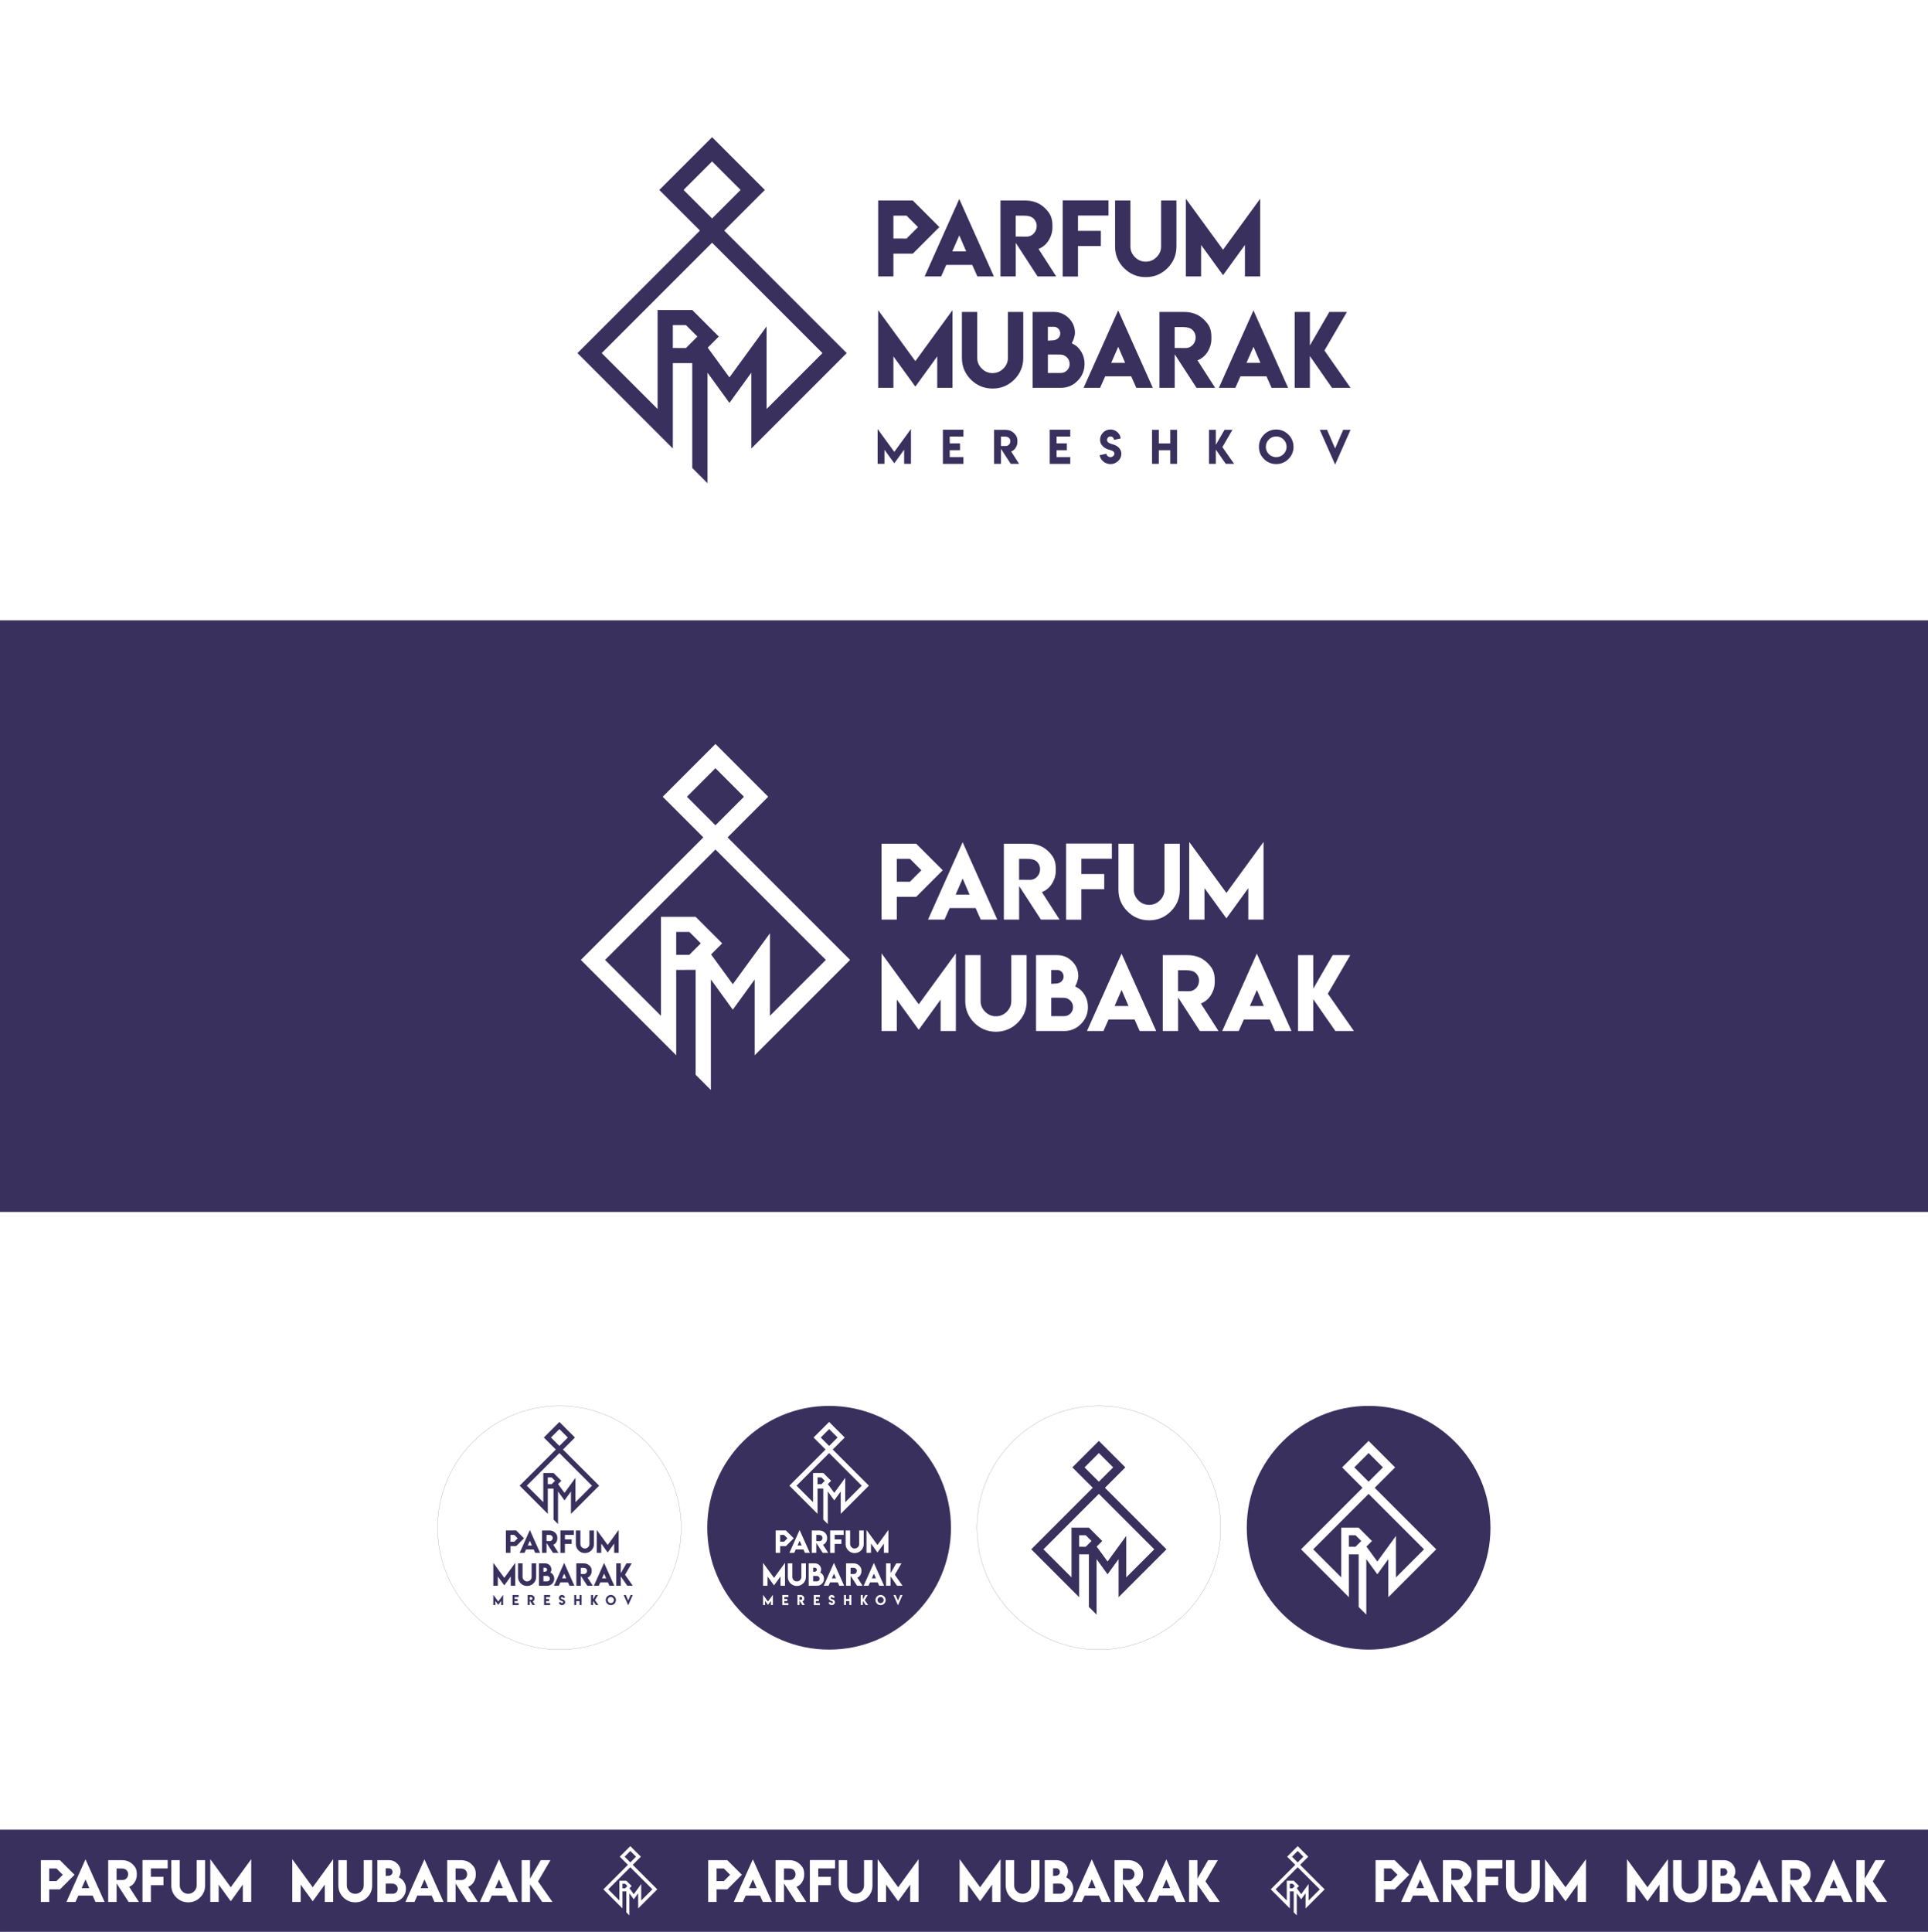 <?xml version="1.0" encoding="UTF-8"?> <!-- Creator: CorelDRAW --> <svg xmlns="http://www.w3.org/2000/svg" xmlns:xlink="http://www.w3.org/1999/xlink" xmlns:xodm="http://www.corel.com/coreldraw/odm/2003" xml:space="preserve" width="1124.49mm" height="1126.64mm" version="1.1" style="shape-rendering:geometricPrecision; text-rendering:geometricPrecision; image-rendering:optimizeQuality; fill-rule:evenodd; clip-rule:evenodd" viewBox="0 0 171866.76 172195.9"> <defs> <style type="text/css"> <![CDATA[ .str0 {stroke:#39305E;stroke-width:11.65;stroke-miterlimit:22.926} .fil2 {fill:#39305E} .fil1 {fill:white} .fil0 {fill:white} .fil4 {fill:#39305E;fill-rule:nonzero} .fil3 {fill:white;fill-rule:nonzero} ]]> </style> </defs> <g id="Слой_x0020_1">  <polygon class="fil0" points="-0,0 171866.76,0 171866.76,172195.92 -0,172195.92 "></polygon> <path class="fil1 str0" d="M49864.63 125315.91c5999.05,0 10862.25,4863.21 10862.25,10862.28 0,5999.08 -4863.21,10862.28 -10862.25,10862.28 -5999.08,0 -10862.28,-4863.21 -10862.28,-10862.28 0,-5999.08 4863.21,-10862.28 10862.28,-10862.28z"></path> <path class="fil1 str0" d="M97956.28 125315.93c5999.06,0 10862.27,4863.21 10862.27,10862.28 0,5999.06 -4863.21,10862.27 -10862.27,10862.27 -5999.03,0 -10862.24,-4863.21 -10862.24,-10862.27 0,-5999.08 4863.21,-10862.28 10862.24,-10862.28z"></path> <polygon class="fil2" points="-0,55295.6 171866.76,55295.6 171866.76,108027.82 -0,108027.82 "></polygon> <path class="fil3" d="M85811.12 75068.54l3087.32 6900.68 -1473.48 0 -456.81 -1028.15 -2315.51 0 -456.79 1028.15 -1469.2 0 3084.47 -6900.68zm620.04 4672.54l-617.18 -1430.55 -624.35 1430.55 1241.53 0zm3054.39 -4535.06l2206.68 0c715.98,0 1305.94,229.11 1769.91,688.77 227.67,226.25 388.04,439.61 482.58,641.53 114.54,246.3 171.84,544.14 171.84,893.55l0 176.13c0,455.37 -141.79,884.96 -426.74,1288.77 -204.76,284.97 -475.41,492.6 -810.48,624.33l1573.73 2450.11 -1661.11 0 -1943.16 -2991.39 0 2991.39 -1363.25 0 0 -6763.2zm2336.96 3217.64c246.32,0 456.81,-93.08 632.95,-280.67 173.26,-187.58 260.61,-410.97 260.61,-671.59 0,-246.3 -90.22,-462.52 -269.2,-650.12 -184.74,-178.99 -463.98,-267.78 -839.15,-267.78l-763.25 0 0 1865.87 524.1 0 0 4.29 453.93 0zm7291.61 -3233.4l0 1354.65 -2719.32 0 0 1363.24 2039.13 0 0 1354.65 -2039.13 0 0 2715.01 -1358.91 0 0 -6787.55 4078.24 0zm3322.18 5465.84c369.44,0 690.19,-134.61 960.83,-402.38 272.1,-272.07 406.71,-589.98 406.71,-956.56l0 -4091.14 1367.52 0 0 4095.43c0,754.66 -266.35,1399.05 -800.47,1933.16 -537,531.27 -1181.37,797.61 -1930.3,797.61 -757.5,0 -1403.33,-266.34 -1937.46,-797.61 -534.11,-534.11 -801.89,-1178.5 -801.89,-1933.16l0 -4095.43 1367.53 0 0 4091.14c0,369.46 136.01,687.35 406.68,956.56 269.2,267.78 588.54,402.38 960.86,402.38zm6887.77 -1065.38l3310.74 -4543.65 0 6922.15 -1358.96 0 0 -2802.38 -1951.78 2693.54 -1954.65 -2693.54 0 2802.38 -1358.93 0 0 -6922.15 3313.58 4543.65zm-27651.52 -4384.69l2367.04 2367.06 -952.8 952.82 0 -0.02 -1412.82 1412.8 -0.92 -0.92 -0.5 0.92 -1730.37 0 0 2030.54 -1358.93 0 0 -6763.2 3089.3 0zm-561.14 3389.62l1022.56 -1022.57 -1019.58 -1019.56 -1172.22 0 0 2039.13 1169.24 3.01z"></path> <path class="fil3" d="M81896.84 89522.35l3310.72 -4543.65 0 6922.15 -1358.94 0 0 -2802.38 -1951.78 2693.54 -1954.65 -2693.54 0 2802.38 -1358.93 0 0 -6922.15 3313.58 4543.65zm6884.94 1065.38c369.44,0 690.19,-134.61 960.84,-402.38 272.09,-272.07 406.69,-589.98 406.69,-956.56l0 -4091.14 1367.53 0 0 4095.43c0,754.66 -266.37,1399.05 -800.48,1933.16 -537,531.27 -1181.37,797.61 -1930.3,797.61 -757.5,0 -1403.33,-266.34 -1937.46,-797.61 -534.11,-534.11 -801.89,-1178.5 -801.89,-1933.16l0 -4095.43 1367.53 0 0 4091.14c0,369.46 136.01,687.35 406.66,956.56 269.21,267.78 588.55,402.38 960.87,402.38zm7341.68 -3599.97c0,148.91 -31.48,317.89 -93.06,508.34 -52.99,153.22 -115.97,296.42 -187.58,428.17 91.64,44.38 181.85,95.94 272.05,154.64 105.98,70.17 189.02,133.18 247.74,189.03 410.99,416.7 617.18,917.89 617.18,1502.14 0,587.1 -206.2,1086.86 -617.18,1500.7 -410.97,419.56 -909.29,630.07 -1493.53,630.07l-2513.11 0 0 -6763.2 1887.33 0c524.1,0 970.9,187.58 1343.22,562.76 358,363.73 536.96,793.31 536.96,1287.35zm-1254.39 3587.09c217.66,0 403.82,-78.76 558.46,-239.13 150.38,-156.1 226.26,-345.11 226.26,-565.63 0,-221.97 -78.76,-412.42 -234.85,-575.66 -154.66,-156.1 -337.94,-242.01 -549.87,-254.89 -161.81,-8.59 -355.14,-11.46 -578.53,-8.59l-282.1 0c-120.28,2.86 -219.08,4.29 -297.84,4.29l0 1639.6 1158.46 0zm-54.43 -3532.67c0,-156.08 -55.85,-293.56 -167.53,-410.97 -111.71,-114.57 -246.3,-171.84 -403.83,-171.84l-532.68 0 0 1237.22c120.27,-4.29 289.25,-15.76 508.36,-32.94 167.53,-20.05 307.86,-85.93 419.56,-197.62 117.41,-114.55 176.12,-254.89 176.12,-423.85zm5165.12 -2042l3087.33 6900.68 -1473.48 0 -456.81 -1028.15 -2315.51 0 -456.79 1028.15 -1469.2 0 3084.46 -6900.68zm620.04 4672.54l-617.18 -1430.55 -624.33 1430.55 1241.52 0zm3054.41 -4535.06l2206.68 0c715.98,0 1305.95,229.11 1769.9,688.77 227.69,226.25 388.08,439.61 482.58,641.53 114.55,246.3 171.84,544.14 171.84,893.55l0 176.13c0,455.37 -141.77,884.96 -426.73,1288.77 -204.77,284.97 -475.41,492.6 -810.48,624.33l1573.73 2450.11 -1661.09 0 -1943.17 -2991.39 0 2991.39 -1363.25 0 0 -6763.2zm2336.96 3217.64c246.3,0 456.82,-93.08 632.94,-280.67 173.29,-187.58 260.64,-410.97 260.64,-671.59 0,-246.3 -90.22,-462.52 -269.23,-650.12 -184.71,-178.99 -463.94,-267.78 -839.12,-267.78l-763.27 0 0 1865.87 524.1 0 0 4.29 453.93 0zm6045.82 -3355.12l3087.32 6900.68 -1473.48 0 -456.81 -1028.15 -2315.52 0 -456.78 1028.15 -1469.2 0 3084.47 -6900.68zm620.04 4672.54l-617.18 -1430.55 -624.35 1430.55 1241.53 0zm4409.04 -4535.06l0 2991.38 1732.68 -2991.38 1569.45 0 -2001.89 3436.72 2325.52 3326.48 -1653.94 0 -1971.82 -2835.31 0 2835.31 -1354.65 0 0 -6763.2 1354.65 0z"></path> <path class="fil1" d="M51775.8 85562.68l8503.11 8503.07 0 -5581.52 0 -2030.54 1730.62 -0.46 1.09 9344.23 1359.02 1359 0 -9850.61 1954.65 2693.54 1951.78 -2693.54 0 6759.9 2307.5 -2307.51 6195.6 -6195.54 -10921.04 -10921.05 3623.11 -3623.14 -4703.75 -4703.76 -4703.78 4703.79 3623.14 3623.11 -10921.05 10921.02zm7144.17 4982.86l-4982.86 -4982.86 9840.38 -9840.38 9840.38 9840.4 -4982.86 4982.86 0 -7359.47 -3310.72 4543.65 -1935.58 -2654.06 34.79 -34.77 952.83 -952.82 -2367.07 -2367.06 -3089.27 0 -0.02 5016.24 0 3808.28zm4857.52 -16984.52l-2542.5 -2542.49 2542.5 -2542.5 2542.5 2542.49 -2542.5 2542.5zm-2329.37 11549.62l-1169.21 -3.01 0 -2039.13 1172.2 0 1019.56 1019.56 -1022.56 1022.57z"></path> <path class="fil4" d="M85510.64 17737.64l3087.33 6900.68 -1473.48 0 -456.81 -1028.15 -2315.51 0 -456.79 1028.15 -1469.2 0 3084.46 -6900.68zm620.04 4672.54l-617.18 -1430.55 -624.32 1430.55 1241.5 0zm3054.41 -4535.06l2206.68 0c715.98,0 1305.95,229.11 1769.9,688.77 227.7,226.25 388.08,439.61 482.58,641.53 114.55,246.3 171.84,544.14 171.84,893.55l0 176.13c0,455.37 -141.77,884.96 -426.71,1288.77 -204.79,284.97 -475.42,492.6 -810.49,624.33l1573.73 2450.11 -1661.09 0 -1943.17 -2991.39 0 2991.39 -1363.25 0 0 -6763.2zm2336.98 3217.64c246.29,0 456.81,-93.08 632.92,-280.67 173.29,-187.58 260.64,-410.97 260.64,-671.59 0,-246.3 -90.22,-462.52 -269.23,-650.12 -184.71,-178.99 -463.94,-267.78 -839.12,-267.78l-763.27 0 0 1865.87 524.1 0 0 4.29 453.95 0zm7291.58 -3233.4l0 1354.65 -2719.32 0 0 1363.24 2039.14 0 0 1354.65 -2039.14 0 0 2715.01 -1358.91 0 0 -6787.55 4078.24 0zm3322.18 5465.84c369.44,0 690.21,-134.61 960.84,-402.38 272.1,-272.07 406.69,-589.98 406.69,-956.56l0 -4091.14 1367.53 0 0 4095.43c0,754.66 -266.34,1399.05 -800.48,1933.16 -536.97,531.27 -1181.36,797.61 -1930.27,797.61 -757.53,0 -1403.36,-266.34 -1937.46,-797.61 -534.14,-534.11 -801.92,-1178.5 -801.92,-1933.16l0 -4095.43 1367.53 0 0 4091.14c0,369.46 136.04,687.35 406.69,956.56 269.2,267.78 588.52,402.38 960.84,402.38zm6887.8 -1065.38l3310.72 -4543.65 0 6922.15 -1358.94 0 0 -2802.38 -1951.78 2693.54 -1954.65 -2693.54 0 2802.38 -1358.93 0 0 -6922.15 3313.58 4543.65zm-27651.54 -4384.69l2367.06 2367.06 -952.82 952.82 -0.02 -0.02 -1412.8 1412.8 -0.92 -0.92 -0.5 0.92 -1730.37 0 0 2030.54 -1358.93 0 0 -6763.2 3089.3 0zm-561.15 3389.62l1022.57 -1022.57 -1019.59 -1019.56 -1172.2 0 0 2039.13 1169.22 3.01z"></path> <path class="fil4" d="M81596.37 32191.44l3310.72 -4543.65 0 6922.15 -1358.94 0 0 -2802.38 -1951.78 2693.54 -1954.65 -2693.54 0 2802.38 -1358.93 0 0 -6922.15 3313.58 4543.65zm6884.92 1065.38c369.44,0 690.21,-134.61 960.84,-402.38 272.1,-272.07 406.69,-589.98 406.69,-956.56l0 -4091.14 1367.53 0 0 4095.43c0,754.66 -266.34,1399.05 -800.47,1933.16 -537,531.27 -1181.37,797.61 -1930.29,797.61 -757.53,0 -1403.36,-266.34 -1937.46,-797.61 -534.13,-534.11 -801.9,-1178.5 -801.9,-1933.16l0 -4095.43 1367.52 0 0 4091.14c0,369.46 136.04,687.35 406.69,956.56 269.2,267.78 588.52,402.38 960.84,402.38zm7341.73 -3599.97c0,148.91 -31.5,317.89 -93.08,508.34 -53,153.22 -115.99,296.42 -187.6,428.17 91.66,44.38 181.86,95.94 272.09,154.64 105.95,70.17 189.02,133.18 247.71,189.03 410.97,416.7 617.17,917.89 617.17,1502.14 0,587.1 -206.2,1086.86 -617.17,1500.7 -410.96,419.56 -909.29,630.07 -1493.52,630.07l-2513.11 0 0 -6763.2 1887.31 0c524.1,0 970.88,187.58 1343.2,562.76 358,363.73 537,793.31 537,1287.35zm-1254.4 3587.09c217.64,0 403.79,-78.76 558.45,-239.13 150.36,-156.1 226.25,-345.11 226.25,-565.63 0,-221.97 -78.76,-412.42 -234.82,-575.66 -154.67,-156.1 -337.96,-242.01 -549.87,-254.89 -161.83,-8.59 -355.15,-11.46 -578.53,-8.59l-282.1 0c-120.3,2.86 -219.11,4.29 -297.87,4.29l0 1639.6 1158.49 0zm-54.43 -3532.67c0,-156.08 -55.85,-293.56 -167.56,-410.97 -111.68,-114.57 -246.27,-171.84 -403.82,-171.84l-532.69 0 0 1237.22c120.3,-4.29 289.28,-15.76 508.36,-32.94 167.56,-20.05 307.88,-85.93 419.56,-197.62 117.44,-114.55 176.15,-254.89 176.15,-423.85zm5165.11 -2042l3087.35 6900.68 -1473.51 0 -456.81 -1028.15 -2315.51 0 -456.79 1028.15 -1469.2 0 3084.47 -6900.68zm620.06 4672.54l-617.2 -1430.55 -624.32 1430.55 1241.52 0zm3054.41 -4535.06l2206.65 0c715.98,0 1305.97,229.11 1769.91,688.77 227.7,226.25 388.08,439.61 482.58,641.53 114.57,246.3 171.84,544.14 171.84,893.55l0 176.13c0,455.37 -141.76,884.96 -426.71,1288.77 -204.79,284.97 -475.44,492.6 -810.51,624.33l1573.73 2450.11 -1661.09 0 -1943.17 -2991.39 0 2991.39 -1363.22 0 0 -6763.2zm2336.96 3217.64c246.29,0 456.81,-93.08 632.92,-280.67 173.27,-187.58 260.62,-410.97 260.62,-671.59 0,-246.3 -90.21,-462.52 -269.21,-650.12 -184.72,-178.99 -463.94,-267.78 -839.14,-267.78l-763.24 0 0 1865.87 524.1 0 0 4.29 453.93 0zm6045.79 -3355.12l3087.33 6900.68 -1473.48 0 -456.81 -1028.15 -2315.51 0 -456.79 1028.15 -1469.2 0 3084.46 -6900.68zm620.04 4672.54l-617.18 -1430.55 -624.32 1430.55 1241.5 0zm4409.06 -4535.06l0 2991.38 1732.7 -2991.38 1569.43 0 -2001.89 3436.72 2325.5 3326.48 -1653.91 0 -1971.83 -2835.31 0 2835.31 -1354.65 0 0 -6763.2 1354.65 0z"></path> <path class="fil2" d="M51475.34 31474.87l8503.1 8503.07 0 -5581.52 0 -2030.54 1730.6 -0.46 1.1 9344.23 1359.02 1359 0 -9850.61 1954.65 2693.54 1951.78 -2693.54 0 6759.9 2307.5 -2307.51 6195.58 -6195.54 -10921.01 -10921.05 3623.11 -3623.14 -4703.75 -4703.76 -4703.81 4703.79 3623.16 3623.11 -10921.04 10921.02zm7144.15 4982.86l-4982.88 -4982.86 9840.41 -9840.38 9840.38 9840.4 -4982.88 4982.86 0 -7359.47 -3310.72 4543.65 -1935.58 -2654.06 34.8 -34.77 952.8 -952.82 -2367.06 -2367.06 -3089.27 0 -0.02 5016.24 0 3808.28zm4857.53 -16984.52l-2542.5 -2542.49 2542.5 -2542.5 2542.47 2542.49 -2542.47 2542.5zm-2329.37 11549.62l-1169.22 -3.01 0 -2039.13 1172.2 0 1019.56 1019.56 -1022.54 1022.57z"></path> <path class="fil4" d="M79719.53 40277.65l1485.72 -2039.02 0 3106.39 -609.85 0 0 -1257.6 -875.88 1208.76 -877.16 -1208.76 0 1257.6 -609.83 0 0 -3106.39 1486.99 2039.02zm6162.69 -1974.75l0 607.9 -1220.3 0 0 611.77 915.08 0 0 607.9 -915.08 0 0 611.77 1220.3 0 0 606.62 -1830.16 0 0 -3045.97 1830.16 0zm2733.72 7.06l990.25 0c321.31,0 586.08,102.82 794.28,309.1 102.19,101.53 174.15,197.29 216.56,287.89 51.4,110.53 77.11,244.19 77.11,400.99l0 79.03c0,204.36 -63.61,397.14 -191.48,578.36 -91.92,127.88 -213.35,221.05 -363.73,280.17l706.23 1099.51 -745.41 0 -872.04 -1342.42 0 1342.42 -611.76 0 0 -3035.06zm1048.74 1443.95c110.53,0 205,-41.77 284.04,-125.96 77.75,-84.18 116.94,-184.43 116.94,-301.38 0,-110.53 -40.49,-207.56 -120.8,-291.74 -82.9,-80.33 -208.21,-120.18 -376.57,-120.18l-342.5 0 0 837.33 235.19 0 0 1.93 203.7 0zm5742.42 -1451.01l0 607.9 -1220.3 0 0 611.77 915.08 0 0 607.9 -915.08 0 0 611.77 1220.3 0 0 606.62 -1830.15 0 0 -3045.97 1830.15 0zm3578.74 2445.13c88.02,0 168.35,-30.84 240.98,-91.89 75.81,-62.97 113.1,-134.94 113.1,-216.56 0,-118.24 -70.05,-208.21 -210.8,-271.18 -46.25,-21.21 -109.89,-43.05 -190.21,-66.19l-48.83 -12.85 -45 -13.5c-35.32,-8.35 -64.25,-16.71 -86.74,-24.41 -198.58,-67.48 -360.52,-172.22 -485.82,-314.24 -140.73,-156.8 -210.78,-333.51 -210.78,-528.87 0,-256.4 91.26,-474.89 273.11,-655.47 180.58,-179.28 399.08,-269.26 654.81,-269.26 232.64,0 435.06,76.48 608.56,230.05 172.88,150.38 275.05,339.3 306.54,566.79l-605.98 127.88c0,-84.18 -30.2,-156.16 -90.62,-216.56 -60.4,-60.4 -131.75,-90.62 -214.63,-90.62 -85.45,0 -158.08,30.22 -218.5,90.62 -61.03,61.69 -91.89,134.3 -91.89,218.48 0,117.59 66.19,212.07 199.23,282.11 48.83,26.35 109.88,50.76 182.49,73.26 24.41,7.7 53.98,17.35 90.6,28.28l43.71 11.57 41.13 12.85c205.63,59.12 373.98,158.08 504.43,295.59 144.6,152.3 216.56,328.38 216.56,529.51 0,251.91 -97.66,469.75 -293.67,652.9 -192.15,181.21 -417.05,271.18 -676.04,271.18 -235.82,0 -446.61,-75.84 -632.33,-227.49 -185.72,-153.59 -296.23,-343.16 -331.57,-568.72l606.64 -127.88c0,81.62 37.25,153.59 112.44,216.56 73.26,59.76 154.22,89.96 242.89,89.96l-3.84 -1.93zm4317.11 -2438.07l0 1214.54 1014.66 0 0 -1214.54 608.56 0 0 3035.06 -608.56 0 0 -1216.47 -1014.66 0 0 1216.47 -607.92 0 0 -3035.06 607.92 0zm5077.94 0l0 1342.42 777.57 -1342.42 704.29 0 -898.36 1542.27 1043.59 1492.78 -742.22 0 -884.87 -1272.37 0 1272.37 -607.92 0 0 -3035.06 607.92 0zm5383.2 -24.41c422.85,0 785.29,151.65 1087.94,453.67 302.68,302.67 453.69,665.75 453.69,1090.51 0,425.41 -151.01,787.84 -453.69,1087.94 -301.37,298.82 -663.83,447.9 -1087.94,447.9 -425.4,-1.28 -788.47,-150.36 -1088.57,-447.9 -300.76,-301.38 -451.78,-663.81 -451.78,-1087.94 0,-423.47 151.02,-786.56 451.78,-1090.51 302.65,-302.03 665.08,-453.67 1088.57,-453.67zm0 615.61c-257.69,0 -475.53,90.62 -653.53,271.18 -180.58,183.15 -271.18,400.99 -271.18,653.54 0,254.48 90.6,472.32 271.18,652.9 179.28,179.92 397.12,269.24 653.53,269.24 251.9,0 469.1,-89.32 650.97,-269.24 182.49,-179.3 273.09,-397.14 273.09,-652.9 0,-253.84 -90.6,-471.68 -273.09,-653.54 -180.58,-180.56 -397.8,-271.18 -650.97,-271.18zm5252.76 2511.34l-1368.79 -3102.54 645.82 0 721.04 1662.44 722.93 -1662.44 653.54 0 -1374.55 3102.54z"></path> <path class="fil2" d="M91930.56 138099.68l4269.19 4269.16 0 -2802.33 0 -1019.49 868.88 -0.23 0.55 4691.51 682.34 682.32 0 -4945.74 981.37 1352.36 979.93 -1352.36 0 3393.97 1158.56 -1158.54 3110.65 -3110.62 -5483.18 -5483.18 1819.07 -1819.1 -2361.63 -2361.63 -2361.63 2361.65 1819.1 1819.08 -5483.18 5483.17zm3586.9 2501.76l-2501.76 -2501.76 4940.57 -4940.62 4940.63 4940.62 -2501.79 2501.77 0 -3695.01 -1662.24 2281.25 -971.79 -1332.55 17.47 -17.45 478.37 -478.39 -1188.44 -1188.44 -1551.05 0 0 2518.52 0 1912.04zm2438.82 -8527.49l-1276.5 -1276.52 1276.5 -1276.53 1276.55 1276.52 -1276.55 1276.53zm-1169.5 5798.77l-587.03 -1.51 0 -1023.8 588.52 0 511.89 511.91 -513.39 513.4z"></path> <path class="fil4" d="M47232.19 136378.66l911.4 2037.12 -434.98 0 -134.87 -303.52 -683.53 0 -134.87 303.52 -433.71 0 910.56 -2037.12zm183.03 1379.36l-182.17 -422.31 -184.31 422.31 366.48 0zm901.69 -1338.78l651.43 0c211.36,0 385.52,67.63 522.5,203.34 67.2,66.79 114.55,129.78 142.45,189.38 33.82,72.71 50.73,160.63 50.73,263.77l0 52c0,134.44 -41.85,261.25 -125.97,380.46 -60.45,84.12 -140.35,145.41 -239.27,184.31l464.57 723.28 -490.37 0 -573.64 -883.08 0 883.08 -402.43 0 0 -1996.54zm689.89 949.87c72.72,0 134.87,-27.48 186.85,-82.85 51.17,-55.37 76.95,-121.32 76.95,-198.26 0,-72.71 -26.64,-136.53 -79.49,-191.92 -54.53,-52.84 -136.96,-79.05 -247.71,-79.05l-225.33 0 0 550.82 154.72 0 0 1.27 134.01 0zm2152.55 -954.51l0 399.9 -802.76 0 0 402.43 601.94 0 0 399.9 -601.94 0 0 801.49 -401.17 0 0 -2003.73 1203.93 0zm980.71 1613.54c109.07,0 203.75,-39.74 283.67,-118.79 80.32,-80.32 120.06,-174.16 120.06,-282.37l0 -1207.74 403.68 0 0 1209.01c0,222.78 -78.61,413 -236.29,570.67 -158.53,156.84 -348.75,235.46 -569.83,235.46 -223.62,0 -414.27,-78.62 -571.96,-235.46 -157.68,-157.67 -236.72,-347.89 -236.72,-570.67l0 -1209.01 403.68 0 0 1207.74c0,109.07 40.17,202.91 120.06,282.37 79.48,79.05 173.75,118.79 283.66,118.79zm2033.32 -314.5l977.36 -1341.32 0 2043.47 -401.17 0 0 -827.28 -576.19 795.15 -577.03 -795.15 0 827.28 -401.16 0 0 -2043.47 978.19 1341.32z"></path> <path class="fil4" d="M44953.48 140645.52l977.33 -1341.32 0 2043.47 -401.16 0 0 -827.28 -576.17 795.15 -577.03 -795.15 0 827.28 -401.16 0 0 -2043.47 978.19 1341.32zm2032.48 314.51c109.07,0 203.74,-39.74 283.66,-118.79 80.3,-80.32 120.04,-174.16 120.04,-282.39l0 -1207.72 403.71 0 0 1208.99c0,222.78 -78.64,413 -236.32,570.69 -158.51,156.83 -348.75,235.45 -569.83,235.45 -223.62,0 -414.27,-78.62 -571.93,-235.45 -157.68,-157.68 -236.73,-347.91 -236.73,-570.69l0 -1208.99 403.7 0 0 1207.72c0,109.07 40.17,202.91 120.06,282.39 79.48,79.05 173.75,118.79 283.66,118.79zm2167.33 -1062.74c0,43.96 -9.31,93.84 -27.5,150.07 -15.64,45.23 -34.22,87.5 -55.37,126.4 27.07,13.1 53.69,28.32 80.32,45.64 31.3,20.73 55.82,39.33 73.13,55.82 121.34,123.01 182.22,270.95 182.22,443.43 0,173.32 -60.88,320.84 -182.22,443.02 -121.31,123.86 -268.43,185.99 -440.91,185.99l-741.87 0 0 -1996.53 557.16 0c154.69,0 286.59,55.37 396.51,166.12 105.69,107.37 158.53,234.2 158.53,380.04zm-370.33 1058.93c64.25,0 119.21,-23.25 164.88,-70.6 44.37,-46.08 66.79,-101.88 66.79,-166.98 0,-65.52 -23.26,-121.75 -69.34,-169.94 -45.64,-46.08 -99.76,-71.44 -162.33,-75.24 -47.75,-2.54 -104.83,-3.38 -170.77,-2.54l-83.27 0c-35.54,0.86 -64.68,1.27 -87.94,1.27l0 484.03 341.98 0zm-16.06 -1042.87c0,-46.08 -16.48,-86.66 -49.46,-121.32 -32.95,-33.82 -72.69,-50.73 -119.18,-50.73l-157.27 0 0 365.24c35.52,-1.27 85.39,-4.66 150.07,-9.72 49.46,-5.93 90.88,-25.37 123.86,-58.34 34.66,-33.82 51.98,-75.26 51.98,-125.13zm1524.8 -602.81l911.38 2037.12 -434.98 0 -134.85 -303.51 -683.54 0 -134.85 303.51 -433.71 0 910.56 -2037.12zm183.03 1379.36l-182.18 -422.3 -184.31 422.3 366.49 0zm901.68 -1338.77l651.43 0c211.35,0 385.54,67.63 522.5,203.32 67.22,66.79 114.55,129.78 142.46,189.38 33.81,72.71 50.73,160.63 50.73,263.79l0 52c0,134.42 -41.85,261.23 -125.97,380.45 -60.45,84.12 -140.37,145.43 -239.29,184.31l464.57 723.28 -490.36 0 -573.64 -883.08 0 883.08 -402.44 0 0 -1996.53zm689.9 949.87c72.71,0 134.85,-27.48 186.83,-82.87 51.17,-55.37 76.95,-121.31 76.95,-198.25 0,-72.71 -26.64,-136.55 -79.48,-191.92 -54.55,-52.84 -136.97,-79.05 -247.72,-79.05l-225.32 0 0 550.82 154.7 0 0 1.27 134.03 0zm1784.75 -990.46l911.4 2037.12 -435 0 -134.85 -303.51 -683.54 0 -134.85 303.51 -433.7 0 910.54 -2037.12zm183.04 1379.36l-182.2 -422.3 -184.31 422.3 366.51 0zm1301.58 -1338.77l0 883.06 511.51 -883.06 463.29 0 -590.97 1014.53 686.53 981.99 -488.26 0 -582.09 -837 0 837 -399.9 0 0 -1996.53 399.9 0z"></path> <path class="fil2" d="M46010.45 136419.24l698.78 698.77 -281.27 281.29 0 0 -417.07 417.07 -0.28 -0.28 -0.17 0.28 -510.81 0 0 599.42 -401.16 0 0 -1996.54 911.96 0zm-165.65 1000.64l301.87 -301.87 -301 -300.99 -346.03 0 0 601.97 345.16 0.89z"></path> <path class="fil2" d="M46321.64 132429.48l2510.18 2510.16 0 -1647.7 0 -599.42 510.88 -0.14 0.32 2758.48 401.2 401.19 0 -2907.97 577 795.16 576.19 -795.16 0 1995.58 681.21 -681.21 1828.96 -1828.96 -3223.94 -3223.97 1069.56 -1069.57 -1388.56 -1388.59 -1388.59 1388.59 1069.56 1069.57 -3223.95 3223.95zm2108.99 1470.97l-1470.97 -1470.97 2904.98 -2904.95 2904.95 2904.96 -1471.01 1470.97 0 -2172.57 -977.35 1341.31 -571.38 -783.49 10.27 -10.27 281.27 -281.27 -698.77 -698.78 -911.96 0 -0.03 1480.83 0 1124.23zm1434 -5013.94l-750.58 -750.57 750.58 -750.57 750.55 750.57 -750.55 750.57zm-687.66 3409.52l-345.16 -0.89 0 -601.96 346.03 0 301 300.97 -301.87 301.87z"></path> <path class="fil4" d="M44413.86 142754.18l438.05 -601.19 0 915.91 -179.82 0 0 -370.8 -258.24 356.41 -258.64 -356.41 0 370.8 -179.83 0 0 -915.91 438.47 601.19zm1817.03 -582.26l0 179.25 -359.82 0 0 180.38 269.81 0 0 179.24 -269.81 0 0 180.38 359.82 0 0 178.85 -539.62 0 0 -898.1 539.62 0zm806.02 2.09l291.98 0c94.75,0 172.82,30.31 234.2,91.14 30.12,29.93 51.34,58.16 63.84,84.87 15.18,32.6 22.76,72 22.76,118.24l0 23.31c0,60.25 -18.78,117.09 -56.47,170.52 -27.08,37.71 -62.91,65.19 -107.25,82.61l208.23 324.19 -219.78 0 -257.11 -395.81 0 395.81 -180.4 0 0 -894.88zm309.24 425.73c32.57,0 60.42,-12.3 83.74,-37.12 22.93,-24.82 34.5,-54.38 34.5,-88.86 0,-32.6 -11.94,-61.21 -35.64,-86.03 -24.42,-23.67 -61.4,-35.43 -111.04,-35.43l-100.97 0 0 246.88 69.34 0 0 0.57 60.07 0zm1693.11 -427.83l0 179.25 -359.78 0 0 180.38 269.81 0 0 179.24 -269.81 0 0 180.38 359.78 0 0 178.85 -539.62 0 0 -898.1 539.62 0zm1055.19 720.94c25.97,0 49.64,-9.09 71.07,-27.08 22.36,-18.57 33.35,-39.8 33.35,-63.86 0,-34.86 -20.66,-61.4 -62.16,-79.97 -13.63,-6.25 -32.39,-12.69 -56.09,-19.5l-14.38 -3.79 -13.28 -3.99c-10.42,-2.46 -18.94,-4.92 -25.55,-7.2 -58.57,-19.88 -106.3,-50.77 -143.24,-92.65 -41.5,-46.23 -62.18,-98.34 -62.18,-155.93 0,-75.61 26.93,-140.03 80.55,-193.27 53.25,-52.87 117.67,-79.4 193.05,-79.4 68.59,0 128.28,22.56 179.45,67.85 50.96,44.32 81.1,100.03 90.39,167.11l-178.7 37.71c0,-24.82 -8.9,-46.05 -26.72,-63.86 -17.79,-17.82 -38.84,-26.72 -63.26,-26.72 -25.22,0 -46.63,8.9 -64.42,26.72 -18.02,18.19 -27.1,39.6 -27.1,64.42 0,34.66 19.52,62.53 58.72,83.18 14.41,7.76 32.42,14.96 53.81,21.6 7.2,2.28 15.91,5.12 26.72,8.35l12.9 3.41 12.12 3.79c60.63,17.42 110.27,46.6 148.73,87.15 42.63,44.9 63.87,96.82 63.87,156.13 0,74.28 -28.83,138.5 -86.61,192.5 -56.66,53.43 -122.94,79.97 -199.3,79.97 -69.56,0 -131.69,-22.36 -186.46,-67.08 -54.75,-45.27 -87.35,-101.16 -97.76,-167.68l178.87 -37.71c0,24.07 10.99,45.29 33.15,63.86 21.6,17.62 45.49,26.53 71.61,26.53l-1.13 -0.58zm1272.89 -718.85l0 358.1 299.18 0 0 -358.1 179.42 0 0 894.88 -179.42 0 0 -358.67 -299.18 0 0 358.67 -179.25 0 0 -894.88 179.25 0zm1497.22 0l0 395.81 229.27 -395.81 207.65 0 -264.87 454.73 307.7 440.15 -218.85 0 -260.9 -375.16 0 375.16 -179.25 0 0 -894.88 179.25 0zm1587.22 -7.2c124.67,0 231.54,44.71 320.78,133.77 89.23,89.24 133.78,196.29 133.78,321.53 0,125.44 -44.55,232.3 -133.78,320.78 -88.88,88.11 -195.73,132.07 -320.78,132.07 -125.44,-0.38 -232.48,-44.34 -320.96,-132.07 -88.68,-88.86 -133.2,-195.73 -133.2,-320.78 0,-124.85 44.52,-231.9 133.2,-321.53 89.23,-89.06 196.09,-133.77 320.96,-133.77zm0 181.51c-75.98,0 -140.22,26.72 -192.68,79.95 -53.23,54 -79.95,118.24 -79.95,192.7 0,75.03 26.72,139.27 79.95,192.5 52.85,53.05 117.08,79.38 192.68,79.38 74.28,0 138.32,-26.33 191.95,-79.38 53.8,-52.87 80.52,-117.09 80.52,-192.5 0,-74.85 -26.72,-139.07 -80.52,-192.7 -53.25,-53.23 -117.29,-79.95 -191.95,-79.95zm1548.75 740.46l-403.57 -914.78 190.42 0 212.58 490.16 213.17 -490.16 192.7 0 -405.3 914.78z"></path> <path class="fil2" d="M73910.46 125315.93c5999.08,0 10862.28,4863.21 10862.28,10862.27 0,5999.08 -4863.21,10862.27 -10862.28,10862.27 -5999.08,0 -10862.27,-4863.19 -10862.27,-10862.27 0,-5999.06 4863.19,-10862.27 10862.27,-10862.27z"></path> <path class="fil3" d="M71278.04 136378.66l911.41 2037.12 -435.01 0 -134.84 -303.52 -683.56 0 -134.84 303.52 -433.73 0 910.56 -2037.12zm183.06 1379.36l-182.22 -422.31 -184.31 422.31 366.52 0zm901.68 -1338.78l651.4 0c211.36,0 385.52,67.63 522.5,203.34 67.2,66.79 114.55,129.78 142.46,189.38 33.81,72.71 50.73,160.63 50.73,263.77l0 52c0,134.44 -41.86,261.25 -125.99,380.46 -60.45,84.12 -140.32,145.41 -239.24,184.31l464.57 723.28 -490.37 0 -573.62 -883.08 0 883.08 -402.44 0 0 -1996.54zm689.89 949.87c72.69,0 134.84,-27.48 186.85,-82.85 51.14,-55.37 76.92,-121.32 76.92,-198.26 0,-72.71 -26.64,-136.53 -79.46,-191.92 -54.53,-52.84 -136.96,-79.05 -247.74,-79.05l-225.3 0 0 550.82 154.72 0 0 1.27 134.01 0zm2152.52 -954.51l0 399.9 -802.76 0 0 402.43 601.97 0 0 399.9 -601.97 0 0 801.49 -401.17 0 0 -2003.73 1203.93 0zm980.74 1613.54c109.07,0 203.75,-39.74 283.64,-118.79 80.32,-80.32 120.06,-174.16 120.06,-282.37l0 -1207.74 403.71 0 0 1209.01c0,222.78 -78.64,413 -236.32,570.67 -158.51,156.84 -348.75,235.46 -569.83,235.46 -223.62,0 -414.27,-78.62 -571.93,-235.46 -157.68,-157.67 -236.75,-347.89 -236.75,-570.67l0 -1209.01 403.71 0 0 1207.74c0,109.07 40.17,202.91 120.06,282.37 79.48,79.05 173.75,118.79 283.66,118.79zm2033.32 -314.5l977.33 -1341.32 0 2043.47 -401.16 0 0 -827.28 -576.17 795.15 -577.03 -795.15 0 827.28 -401.16 0 0 -2043.47 978.19 1341.32z"></path> <path class="fil3" d="M68999.31 140645.52l977.36 -1341.32 0 2043.47 -401.16 0 0 -827.28 -576.21 795.15 -577 -795.15 0 827.28 -401.19 0 0 -2043.47 978.19 1341.32zm2032.48 314.51c109.07,0 203.78,-39.74 283.66,-118.79 80.33,-80.32 120.07,-174.16 120.07,-282.39l0 -1207.72 403.71 0 0 1208.99c0,222.78 -78.64,413 -236.32,570.69 -158.51,156.83 -348.75,235.45 -569.83,235.45 -223.62,0 -414.29,-78.62 -571.96,-235.45 -157.68,-157.68 -236.73,-347.91 -236.73,-570.69l0 -1208.99 403.73 0 0 1207.72c0,109.07 40.14,202.91 120.06,282.39 79.45,79.05 173.72,118.79 283.62,118.79zm2167.33 -1062.74c0,43.96 -9.28,93.84 -27.47,150.07 -15.64,45.23 -34.25,87.5 -55.37,126.4 27.04,13.1 53.69,28.32 80.32,45.64 31.27,20.73 55.79,39.33 73.13,55.82 121.31,123.01 182.18,270.95 182.18,443.43 0,173.32 -60.88,320.84 -182.18,443.02 -121.34,123.86 -268.43,185.99 -440.9,185.99l-741.91 0 0 -1996.53 557.16 0c154.72,0 286.62,55.37 396.51,166.12 105.69,107.37 158.53,234.2 158.53,380.04zm-370.28 1058.93c64.24,0 119.2,-23.25 164.84,-70.6 44.4,-46.08 66.79,-101.88 66.79,-166.98 0,-65.52 -23.23,-121.75 -69.31,-169.94 -45.67,-46.08 -99.76,-71.44 -162.32,-75.24 -47.79,-2.54 -104.85,-3.38 -170.81,-2.54l-83.27 0c-35.5,0.86 -64.68,1.27 -87.91,1.27l0 484.03 341.99 0zm-16.08 -1042.87c0,-46.08 -16.48,-86.66 -49.46,-121.32 -32.98,-33.82 -72.72,-50.73 -119.21,-50.73l-157.24 0 0 365.24c35.49,-1.27 85.39,-4.66 150.07,-9.72 49.46,-5.93 90.88,-25.37 123.83,-58.34 34.69,-33.82 52.01,-75.26 52.01,-125.13zm1524.77 -602.81l911.41 2037.12 -434.98 0 -134.85 -303.51 -683.58 0 -134.85 303.51 -433.71 0 910.56 -2037.12zm183.06 1379.36l-182.22 -422.3 -184.31 422.3 366.52 0zm901.68 -1338.77l651.42 0c211.36,0 385.52,67.63 522.48,203.32 67.22,66.79 114.55,129.78 142.46,189.38 33.82,72.71 50.73,160.63 50.73,263.79l0 52c0,134.42 -41.85,261.23 -125.97,380.45 -60.45,84.12 -140.34,145.43 -239.26,184.31l464.59 723.28 -490.37 0 -573.64 -883.08 0 883.08 -402.44 0 0 -1996.53zm689.87 949.87c72.72,0 134.85,-27.48 186.86,-82.87 51.14,-55.37 76.92,-121.31 76.92,-198.25 0,-72.71 -26.62,-136.55 -79.48,-191.92 -54.5,-52.84 -136.94,-79.05 -247.69,-79.05l-225.32 0 0 550.82 154.72 0 0 1.27 133.98 0zm1784.79 -990.46l911.4 2037.12 -434.98 0 -134.87 -303.51 -683.54 0 -134.85 303.51 -433.73 0 910.57 -2037.12zm183.04 1379.36l-182.2 -422.3 -184.31 422.3 366.51 0zm1301.55 -1338.77l0 883.06 511.51 -883.06 463.32 0 -590.97 1014.53 686.49 981.99 -488.23 0 -582.12 -837 0 837 -399.87 0 0 -1996.53 399.87 0z"></path> <path class="fil1" d="M70056.32 136419.24l698.75 698.77 -281.27 281.29 0 0 -417.07 417.07 -0.28 -0.28 -0.14 0.28 -510.82 0 0 599.42 -401.17 0 0 -1996.54 911.99 0zm-165.65 1000.64l301.84 -301.87 -300.97 -300.99 -346.04 0 0 601.97 345.17 0.89z"></path> <path class="fil1" d="M70367.49 132429.48l2510.16 2510.16 0 -1647.7 0 -599.42 510.91 -0.14 0.32 2758.48 401.17 401.19 0 -2907.97 577.03 795.16 576.19 -795.16 0 1995.58 681.18 -681.21 1828.99 -1828.96 -3223.97 -3223.97 1069.59 -1069.57 -1388.59 -1388.59 -1388.59 1388.59 1069.6 1069.57 -3223.98 3223.95zm2109 1470.97l-1470.96 -1470.97 2904.93 -2904.95 2904.95 2904.96 -1470.96 1470.97 0 -2172.57 -977.36 1341.31 -571.39 -783.49 10.29 -10.27 281.27 -281.27 -698.77 -698.78 -911.99 0 0 1480.83 0 1124.23zm1433.97 -5013.94l-750.55 -750.57 750.55 -750.57 750.55 750.57 -750.55 750.57zm-687.63 3409.52l-345.19 -0.89 0 -601.96 346.04 0 300.99 300.97 -301.84 301.87z"></path> <path class="fil3" d="M68459.71 142754.18l438.07 -601.19 0 915.91 -179.83 0 0 -370.8 -258.24 356.41 -258.64 -356.41 0 370.8 -179.8 0 0 -915.91 438.44 601.19zm1817.05 -582.26l0 179.25 -359.8 0 0 180.38 269.81 0 0 179.24 -269.81 0 0 180.38 359.8 0 0 178.85 -539.62 0 0 -898.1 539.62 0zm806.03 2.09l291.98 0c94.73,0 172.79,30.31 234.17,91.14 30.12,29.93 51.37,58.16 63.86,84.87 15.16,32.6 22.74,72 22.74,118.24l0 23.31c0,60.25 -18.77,117.09 -56.47,170.52 -27.08,37.71 -62.88,65.19 -107.23,82.61l208.24 324.19 -219.8 0 -257.12 -395.81 0 395.81 -180.37 0 0 -894.88zm309.21 425.73c32.6,0 60.43,-12.3 83.74,-37.12 22.93,-24.82 34.5,-54.38 34.5,-88.86 0,-32.6 -11.94,-61.21 -35.63,-86.03 -24.42,-23.67 -61.38,-35.43 -111.02,-35.43l-101 0 0 246.88 69.34 0 0 0.57 60.07 0zm1693.14 -427.83l0 179.25 -359.82 0 0 180.38 269.81 0 0 179.24 -269.81 0 0 180.38 359.82 0 0 178.85 -539.62 0 0 -898.1 539.62 0zm1055.19 720.94c25.95,0 49.64,-9.09 71.06,-27.08 22.35,-18.57 33.33,-39.8 33.33,-63.86 0,-34.86 -20.63,-61.4 -62.14,-79.97 -13.65,-6.25 -32.4,-12.69 -56.09,-19.5l-14.4 -3.79 -13.25 -3.99c-10.44,-2.46 -18.94,-4.92 -25.59,-7.2 -58.54,-19.88 -106.3,-50.77 -143.23,-92.65 -41.5,-46.23 -62.18,-98.34 -62.18,-155.93 0,-75.61 26.92,-140.03 80.53,-193.27 53.25,-52.87 117.67,-79.4 193.07,-79.4 68.59,0 128.29,22.56 179.43,67.85 50.99,44.32 81.11,100.03 90.39,167.11l-178.68 37.71c0,-24.82 -8.88,-46.05 -26.72,-63.86 -17.81,-17.82 -38.82,-26.72 -63.28,-26.72 -25.19,0 -46.62,8.9 -64.42,26.72 -17.99,18.19 -27.1,39.6 -27.1,64.42 0,34.66 19.52,62.53 58.75,83.18 14.4,7.76 32.39,14.96 53.81,21.6 7.2,2.28 15.9,5.12 26.7,8.35l12.88 3.41 12.14 3.79c60.62,17.42 110.27,46.6 148.74,87.15 42.63,44.9 63.86,96.82 63.86,156.13 0,74.28 -28.81,138.5 -86.6,192.5 -56.66,53.43 -122.97,79.97 -199.33,79.97 -69.53,0 -131.67,-22.36 -186.45,-67.08 -54.73,-45.27 -87.35,-101.16 -97.77,-167.68l178.88 -37.71c0,24.07 10.97,45.29 33.14,63.86 21.63,17.62 45.49,26.53 71.62,26.53l-1.12 -0.58zm1272.88 -718.85l0 358.1 299.18 0 0 -358.1 179.43 0 0 894.88 -179.43 0 0 -358.67 -299.18 0 0 358.67 -179.24 0 0 -894.88 179.24 0zm1497.22 0l0 395.81 229.26 -395.81 207.66 0 -264.89 454.73 307.7 440.15 -218.82 0 -260.91 -375.16 0 375.16 -179.24 0 0 -894.88 179.24 0zm1587.24 -7.2c124.67,0 231.54,44.71 320.75,133.77 89.26,89.24 133.8,196.29 133.8,321.53 0,125.44 -44.54,232.3 -133.8,320.78 -88.85,88.11 -195.7,132.07 -320.75,132.07 -125.44,-0.38 -232.48,-44.34 -320.99,-132.07 -88.66,-88.86 -133.2,-195.73 -133.2,-320.78 0,-124.85 44.54,-231.9 133.2,-321.53 89.26,-89.06 196.11,-133.77 320.99,-133.77zm0 181.51c-75.99,0 -140.23,26.72 -192.72,79.95 -53.23,54 -79.95,118.24 -79.95,192.7 0,75.03 26.72,139.27 79.95,192.5 52.87,53.05 117.11,79.38 192.72,79.38 74.25,0 138.29,-26.33 191.94,-79.38 53.8,-52.87 80.52,-117.09 80.52,-192.5 0,-74.85 -26.72,-139.07 -80.52,-192.7 -53.26,-53.23 -117.29,-79.95 -191.94,-79.95zm1548.75 740.46l-403.6 -914.78 190.42 0 212.58 490.16 213.18 -490.16 192.68 0 -405.27 914.78z"></path> <path class="fil2" d="M122002.15 125315.93c5999.08,0 10862.27,4863.21 10862.27,10862.28 0,5999.06 -4863.19,10862.27 -10862.27,10862.27 -5999.08,0 -10862.28,-4863.21 -10862.28,-10862.27 0,-5999.08 4863.21,-10862.28 10862.28,-10862.28z"></path> <path class="fil1" d="M115976.42 138099.68l4269.18 4269.16 0 -2802.33 0 -1019.49 868.91 -0.23 0.55 4691.51 682.31 682.32 0 -4945.74 981.4 1352.36 979.95 -1352.36 0 3393.97 1158.54 -1158.54 3110.62 -3110.62 -5483.15 -5483.18 1819.07 -1819.1 -2361.63 -2361.63 -2361.65 2361.65 1819.08 1819.08 -5483.17 5483.17zm3586.9 2501.76l-2501.79 -2501.76 4940.62 -4940.62 4940.6 4940.62 -2501.77 2501.77 0 -3695.01 -1662.22 2281.25 -971.82 -1332.55 17.47 -17.45 478.4 -478.39 -1188.45 -1188.44 -1551.05 0 0 2518.52 0 1912.04zm2438.83 -8527.49l-1276.53 -1276.52 1276.53 -1276.53 1276.52 1276.52 -1276.52 1276.53zm-1169.53 5798.77l-587.03 -1.51 0 -1023.8 588.52 0 511.92 511.91 -513.42 513.4z"></path> <polygon class="fil2" points="-0,163091.21 171866.76,163091.21 171866.76,172195.9 -0,172195.9 "></polygon> <g id="_105553198424672"> <path class="fil3" d="M67111.51 165731.76l1700.42 3800.72 -811.56 0 -251.6 -566.27 -1275.32 0 -251.59 566.27 -809.19 0 1698.86 -3800.72zm341.49 2573.53l-339.92 -787.92 -343.89 787.92 683.8 0zm1682.29 -2497.81l1215.38 0c394.36,0 719.28,126.2 974.83,379.36 125.4,124.61 213.73,242.13 265.8,353.33 63.08,135.66 94.64,299.7 94.64,492.14l0 97.02c0,250.79 -78.1,487.41 -235.04,709.82 -112.78,156.95 -261.84,271.32 -446.4,343.87l866.77 1349.45 -914.9 0 -1070.24 -1647.58 0 1647.58 -750.84 0 0 -3725.01zm1287.14 1772.21c135.68,0 251.6,-51.26 348.63,-154.6 95.42,-103.3 143.53,-226.34 143.53,-369.89 0,-135.66 -49.69,-254.75 -148.27,-358.07 -101.75,-98.58 -255.55,-147.47 -462.19,-147.47l-420.37 0 0 1027.66 288.65 0 0 2.37 250.02 0zm4016.06 -1780.87l0 746.1 -1497.74 0 0 750.84 1123.1 0 0 746.1 -1123.1 0 0 1495.37 -748.47 0 0 -3738.41 2246.21 0zm1829.77 3010.44c203.49,0 380.14,-74.13 529.21,-221.62 149.86,-149.84 224,-324.94 224,-526.85l0 -2253.3 753.19 0 0 2255.67c0,415.65 -146.7,770.56 -440.88,1064.74 -295.76,292.61 -650.67,439.31 -1063.17,439.31 -417.21,0 -772.91,-146.7 -1067.1,-439.31 -294.17,-294.19 -441.66,-649.09 -441.66,-1064.74l0 -2255.67 753.21 0 0 2253.3c0,203.49 74.91,378.58 223.99,526.85 148.25,147.49 324.14,221.62 529.21,221.62zm3793.62 -586.78l1823.47 -2502.54 0 3812.55 -748.49 0 0 -1543.48 -1074.98 1483.54 -1076.57 -1483.54 0 1543.48 -748.47 0 0 -3812.55 1825.04 2502.54zm-15229.78 -2414.99l1303.71 1303.72 -524.77 524.79 0 0 -778.15 778.14 -0.5 -0.52 -0.28 0.52 -953.05 0 0 1118.36 -748.47 0 0 -3725.01 1701.52 0zm-309.06 1866.92l563.2 -563.2 -561.56 -561.55 -645.63 0 0 1123.1 643.99 1.65z"></path> <path class="fil3" d="M87368.82 168222.47l1823.47 -2502.54 0 3812.55 -748.47 0 0 -1543.48 -1075 1483.54 -1076.57 -1483.54 0 1543.48 -748.47 0 0 -3812.55 1825.04 2502.54zm3792.06 586.78c203.48,0 380.14,-74.13 529.21,-221.62 149.86,-149.84 223.99,-324.94 223.99,-526.85l0 -2253.3 753.21 0 0 2255.67c0,415.65 -146.71,770.56 -440.88,1064.74 -295.78,292.61 -650.67,439.31 -1063.17,439.31 -417.22,0 -772.93,-146.7 -1067.1,-439.31 -294.19,-294.19 -441.66,-649.09 -441.66,-1064.74l0 -2255.67 753.19 0 0 2253.3c0,203.49 74.92,378.58 223.99,526.85 148.27,147.49 324.16,221.62 529.22,221.62zm4043.62 -1982.77c0,82.01 -17.33,175.09 -51.26,279.99 -29.18,84.4 -63.87,163.26 -103.3,235.82 50.47,24.45 100.16,52.85 149.84,85.18 58.37,38.65 104.1,73.36 136.44,104.11 226.37,229.52 339.93,505.56 339.93,827.35 0,323.35 -113.56,598.61 -339.93,826.54 -226.36,231.08 -500.81,347.02 -822.6,347.02l-1384.16 0 0 -3725.01 1039.49 0c288.65,0 534.74,103.32 739.81,309.96 197.18,200.33 295.74,436.94 295.74,709.04zm-690.88 1975.68c119.87,0 222.41,-43.38 307.57,-131.7 82.82,-85.97 124.63,-190.09 124.63,-311.53 0,-122.26 -43.38,-227.17 -129.35,-317.07 -85.18,-85.97 -186.13,-133.29 -302.85,-140.38 -89.12,-4.74 -195.6,-6.31 -318.64,-4.74l-155.38 0c-66.26,1.57 -120.67,2.37 -164.04,2.37l0 903.05 638.06 0zm-29.99 -1945.71c0,-85.96 -30.75,-161.69 -92.27,-226.36 -61.52,-63.09 -135.65,-94.64 -222.41,-94.64l-293.39 0 0 681.44c66.24,-2.37 159.3,-8.68 279.99,-18.14 92.27,-11.05 169.58,-47.33 231.09,-108.85 64.67,-63.09 96.99,-140.38 96.99,-233.45zm2844.84 -1124.69l1700.43 3800.72 -811.56 0 -251.6 -566.27 -1275.31 0 -251.59 566.27 -809.21 0 1698.84 -3800.72zm341.5 2573.53l-339.93 -787.92 -343.87 787.92 683.8 0zm1682.29 -2497.81l1215.4 0c394.34,0 719.28,126.2 974.81,379.36 125.4,124.61 213.75,242.13 265.79,353.33 63.09,135.66 94.64,299.7 94.64,492.14l0 97.02c0,250.79 -78.09,487.41 -235.02,709.82 -112.8,156.95 -261.84,271.31 -446.4,343.87l866.77 1349.45 -914.88 0 -1070.24 -1647.58 0 1647.58 -750.86 0 0 -3725.01zm1287.14 1772.21c135.66,0 251.6,-51.26 348.61,-154.6 95.45,-103.3 143.55,-226.34 143.55,-369.89 0,-135.66 -49.69,-254.75 -148.29,-358.07 -101.73,-98.58 -255.52,-147.49 -462.16,-147.49l-420.39 0 0 1027.68 288.65 0 0 2.37 250.02 0zm3329.89 -1847.92l1700.42 3800.72 -811.55 0 -251.6 -566.27 -1275.32 0 -251.59 566.27 -809.19 0 1698.84 -3800.72zm341.5 2573.53l-339.93 -787.92 -343.87 787.92 683.8 0zm2428.39 -2497.81l0 1647.58 954.32 -1647.58 864.42 0 -1102.59 1892.87 1280.83 1832.13 -910.94 0 -1086.03 -1561.62 0 1561.62 -746.1 0 0 -3725.01 746.1 0z"></path> </g> <path class="fil0" d="M113276.87 168409.57l1701.98 1701.95 0 -1117.17 0 -406.43 346.38 -0.09 0.21 1870.31 272.02 272.02 0 -1971.68 391.24 539.13 390.66 -539.13 0 1353.04 461.87 -461.87 1240.1 -1240.08 -2185.93 -2185.94 725.19 -725.19 -941.49 -941.49 -941.49 941.49 725.21 725.19 -2185.94 2185.93zm1429.97 997.36l-997.36 -997.36 1969.61 -1969.63 1969.64 1969.63 -997.37 997.37 0 -1473.07 -662.67 909.46 -387.42 -531.24 6.97 -6.95 190.71 -190.71 -473.79 -473.79 -618.34 0 0 1004.03 0 762.26zm972.26 -3399.58l-508.89 -508.89 508.89 -508.89 508.91 508.89 -508.91 508.89zm-466.24 2311.75l-234.01 -0.6 0 -408.16 234.61 0 204.07 204.09 -204.67 204.67z"></path> <g id="_105553198496480"> <path class="fil3" d="M126602.96 165731.76l1700.42 3800.72 -811.55 0 -251.6 -566.27 -1275.32 0 -251.59 566.27 -809.19 0 1698.84 -3800.72zm341.5 2573.53l-339.93 -787.92 -343.87 787.92 683.8 0zm1682.29 -2497.81l1215.38 0c394.34,0 719.28,126.2 974.83,379.36 125.39,124.61 213.73,242.13 265.79,353.33 63.09,135.66 94.64,299.7 94.64,492.14l0 97.02c0,250.79 -78.09,487.41 -235.04,709.82 -112.77,156.95 -261.84,271.32 -446.38,343.87l866.77 1349.45 -914.9 0 -1070.24 -1647.58 0 1647.58 -750.84 0 0 -3725.01zm1287.14 1772.21c135.66,0 251.59,-51.26 348.61,-154.6 95.43,-103.3 143.53,-226.34 143.53,-369.89 0,-135.66 -49.69,-254.75 -148.25,-358.07 -101.76,-98.58 -255.55,-147.47 -462.19,-147.47l-420.39 0 0 1027.66 288.67 0 0 2.37 250.02 0zm4016.05 -1780.87l0 746.1 -1497.74 0 0 750.84 1123.1 0 0 746.1 -1123.1 0 0 1495.37 -748.46 0 0 -3738.41 2246.19 0zm1829.78 3010.44c203.48,0 380.14,-74.13 529.19,-221.62 149.87,-149.84 224,-324.94 224,-526.85l0 -2253.3 753.21 0 0 2255.67c0,415.65 -146.71,770.56 -440.88,1064.74 -295.78,292.61 -650.67,439.31 -1063.17,439.31 -417.21,0 -772.91,-146.7 -1067.1,-439.31 -294.19,-294.19 -441.66,-649.09 -441.66,-1064.74l0 -2255.67 753.19 0 0 2253.3c0,203.49 74.92,378.58 223.99,526.85 148.27,147.49 324.16,221.62 529.22,221.62zm3793.6 -586.78l1823.48 -2502.54 0 3812.55 -748.49 0 0 -1543.48 -1075 1483.54 -1076.57 -1483.54 0 1543.48 -748.46 0 0 -3812.55 1825.03 2502.54zm-15229.78 -2414.99l1303.71 1303.72 -524.77 524.79 0 0 -778.14 778.14 -0.52 -0.52 -0.28 0.52 -953.05 0 0 1118.36 -748.46 0 0 -3725.01 1701.5 0zm-309.06 1866.92l563.2 -563.2 -561.55 -561.55 -645.64 0 0 1123.1 643.99 1.65z"></path> <path class="fil3" d="M146860.28 168222.47l1823.45 -2502.54 0 3812.55 -748.47 0 0 -1543.48 -1074.98 1483.54 -1076.57 -1483.54 0 1543.48 -748.47 0 0 -3812.55 1825.04 2502.54zm3792.04 586.78c203.49,0 380.14,-74.13 529.21,-221.62 149.86,-149.84 224,-324.94 224,-526.85l0 -2253.3 753.21 0 0 2255.67c0,415.65 -146.71,770.56 -440.9,1064.74 -295.76,292.61 -650.67,439.31 -1063.15,439.31 -417.22,0 -772.93,-146.7 -1067.11,-439.31 -294.17,-294.19 -441.66,-649.09 -441.66,-1064.74l0 -2255.67 753.21 0 0 2253.3c0,203.49 74.91,378.58 223.97,526.85 148.29,147.49 324.17,221.62 529.22,221.62zm4043.63 -1982.77c0,82.01 -17.35,175.09 -51.26,279.99 -29.19,84.4 -63.87,163.26 -103.32,235.82 50.48,24.45 100.16,52.85 149.84,85.18 58.38,38.65 104.11,73.36 136.46,104.11 226.36,229.52 339.93,505.56 339.93,827.35 0,323.35 -113.58,598.61 -339.93,826.54 -226.36,231.08 -500.83,347.02 -822.61,347.02l-1384.16 0 0 -3725.01 1039.49 0c288.67,0 534.76,103.32 739.82,309.96 197.16,200.33 295.74,436.94 295.74,709.04zm-690.9 1975.68c119.89,0 222.41,-43.38 307.59,-131.7 82.82,-85.97 124.63,-190.09 124.63,-311.53 0,-122.26 -43.38,-227.17 -129.36,-317.07 -85.18,-85.97 -186.13,-133.29 -302.85,-140.38 -89.12,-4.74 -195.6,-6.31 -318.64,-4.74l-155.36 0c-66.26,1.57 -120.67,2.37 -164.04,2.37l0 903.05 638.04 0zm-29.97 -1945.71c0,-85.96 -30.77,-161.69 -92.27,-226.36 -61.53,-63.09 -135.66,-94.64 -222.43,-94.64l-293.38 0 0 681.44c66.24,-2.37 159.3,-8.68 279.99,-18.14 92.27,-11.05 169.56,-47.33 231.08,-108.85 64.67,-63.09 97.01,-140.38 97.01,-233.45zm2844.84 -1124.69l1700.42 3800.72 -811.55 0 -251.6 -566.27 -1275.32 0 -251.59 566.27 -809.19 0 1698.84 -3800.72zm341.5 2573.53l-339.93 -787.92 -343.87 787.92 683.8 0zm1682.29 -2497.81l1215.38 0c394.34,0 719.29,126.2 974.81,379.36 125.4,124.61 213.75,242.13 265.8,353.33 63.09,135.66 94.64,299.7 94.64,492.14l0 97.02c0,250.79 -78.09,487.41 -235.04,709.82 -112.78,156.95 -261.84,271.31 -446.38,343.87l866.77 1349.45 -914.88 0 -1070.26 -1647.58 0 1647.58 -750.84 0 0 -3725.01zm1287.14 1772.21c135.66,0 251.6,-51.26 348.61,-154.6 95.43,-103.3 143.55,-226.34 143.55,-369.89 0,-135.66 -49.69,-254.75 -148.29,-358.07 -101.73,-98.58 -255.53,-147.49 -462.17,-147.49l-420.39 0 0 1027.68 288.67 0 0 2.37 250.02 0zm3329.89 -1847.92l1700.42 3800.72 -811.56 0 -251.59 -566.27 -1275.34 0 -251.57 566.27 -809.21 0 1698.86 -3800.72zm341.5 2573.53l-339.93 -787.92 -343.87 787.92 683.8 0zm2428.39 -2497.81l0 1647.58 954.32 -1647.58 864.42 0 -1102.6 1892.87 1280.84 1832.13 -910.95 0 -1086.02 -1561.62 0 1561.62 -746.12 0 0 -3725.01 746.12 0z"></path> </g> <path class="fil0" d="M53785.42 168409.57l1701.96 1701.95 0 -1117.17 0 -406.43 346.38 -0.09 0.23 1870.31 272.02 272.02 0 -1971.68 391.22 539.13 390.66 -539.13 0 1353.04 461.88 -461.87 1240.1 -1240.08 -2185.93 -2185.94 725.18 -725.19 -941.49 -941.49 -941.49 941.49 725.21 725.19 -2185.93 2185.93zm1429.95 997.36l-997.36 -997.36 1969.61 -1969.63 1969.64 1969.63 -997.37 997.37 0 -1473.07 -662.67 909.46 -387.4 -531.24 6.95 -6.95 190.71 -190.71 -473.79 -473.79 -618.34 0 0 1004.03 0 762.26zm972.26 -3399.58l-508.88 -508.89 508.88 -508.89 508.91 508.89 -508.91 508.89zm-466.22 2311.75l-234.03 -0.6 0 -408.16 234.62 0 204.07 204.09 -204.67 204.67z"></path> <g id="_105553198495744"> <path class="fil3" d="M7620.05 165731.76l1700.42 3800.72 -811.56 0 -251.59 -566.27 -1275.32 0 -251.59 566.27 -809.21 0 1698.86 -3800.72zm341.5 2573.53l-339.93 -787.92 -343.87 787.92 683.8 0zm1682.28 -2497.81l1215.4 0c394.34,0 719.28,126.2 974.83,379.36 125.39,124.61 213.72,242.13 265.79,353.33 63.08,135.66 94.64,299.7 94.64,492.14l0 97.02c0,250.79 -78.09,487.41 -235.04,709.82 -112.78,156.95 -261.84,271.32 -446.38,343.87l866.77 1349.45 -914.9 0 -1070.24 -1647.58 0 1647.58 -750.86 0 0 -3725.01zm1287.15 1772.21c135.66,0 251.59,-51.26 348.61,-154.6 95.43,-103.3 143.53,-226.34 143.53,-369.89 0,-135.66 -49.69,-254.75 -148.27,-358.07 -101.75,-98.58 -255.53,-147.47 -462.17,-147.47l-420.39 0 0 1027.66 288.67 0 0 2.37 250.02 0zm4016.05 -1780.87l0 746.1 -1497.74 0 0 750.84 1123.1 0 0 746.1 -1123.1 0 0 1495.37 -748.47 0 0 -3738.41 2246.21 0zm1829.78 3010.44c203.48,0 380.14,-74.13 529.19,-221.62 149.87,-149.84 224,-324.94 224,-526.85l0 -2253.3 753.19 0 0 2255.67c0,415.65 -146.7,770.56 -440.87,1064.74 -295.78,292.61 -650.68,439.31 -1063.17,439.31 -417.22,0 -772.93,-146.7 -1067.11,-439.31 -294.17,-294.19 -441.66,-649.09 -441.66,-1064.74l0 -2255.67 753.21 0 0 2253.3c0,203.49 74.91,378.58 223.99,526.85 148.27,147.49 324.16,221.62 529.22,221.62zm3793.6 -586.78l1823.47 -2502.54 0 3812.55 -748.47 0 0 -1543.48 -1075 1483.54 -1076.57 -1483.54 0 1543.48 -748.46 0 0 -3812.55 1825.03 2502.54zm-15229.78 -2414.99l1303.71 1303.72 -524.77 524.79 0 0 -778.15 778.14 -0.5 -0.52 -0.28 0.52 -953.05 0 0 1118.36 -748.46 0 0 -3725.01 1701.5 0zm-309.06 1866.92l563.2 -563.2 -561.56 -561.55 -645.63 0 0 1123.1 643.99 1.65z"></path> <path class="fil3" d="M27877.37 168222.47l1823.45 -2502.54 0 3812.55 -748.47 0 0 -1543.48 -1074.98 1483.54 -1076.59 -1483.54 0 1543.48 -748.46 0 0 -3812.55 1825.04 2502.54zm3792.04 586.78c203.49,0 380.14,-74.13 529.21,-221.62 149.86,-149.84 224,-324.94 224,-526.85l0 -2253.3 753.19 0 0 2255.67c0,415.65 -146.7,770.56 -440.88,1064.74 -295.76,292.61 -650.67,439.31 -1063.17,439.31 -417.21,0 -772.91,-146.7 -1067.1,-439.31 -294.17,-294.19 -441.66,-649.09 -441.66,-1064.74l0 -2255.67 753.21 0 0 2253.3c0,203.49 74.91,378.58 223.97,526.85 148.27,147.49 324.16,221.62 529.22,221.62zm4043.63 -1982.77c0,82.01 -17.35,175.09 -51.26,279.99 -29.19,84.4 -63.89,163.26 -103.32,235.82 50.47,24.45 100.16,52.85 149.84,85.18 58.37,38.65 104.11,73.36 136.46,104.11 226.36,229.52 339.93,505.56 339.93,827.35 0,323.35 -113.58,598.61 -339.93,826.54 -226.37,231.08 -500.83,347.02 -822.61,347.02l-1384.16 0 0 -3725.01 1039.49 0c288.67,0 534.76,103.32 739.81,309.96 197.18,200.33 295.76,436.94 295.76,709.04zm-690.9 1975.68c119.89,0 222.41,-43.38 307.59,-131.7 82.82,-85.97 124.61,-190.09 124.61,-311.53 0,-122.26 -43.38,-227.17 -129.35,-317.07 -85.18,-85.97 -186.13,-133.29 -302.85,-140.38 -89.12,-4.74 -195.6,-6.31 -318.64,-4.74l-155.38 0c-66.24,1.57 -120.65,2.37 -164.04,2.37l0 903.05 638.06 0zm-29.97 -1945.71c0,-85.96 -30.77,-161.69 -92.27,-226.36 -61.53,-63.09 -135.66,-94.64 -222.43,-94.64l-293.39 0 0 681.44c66.26,-2.37 159.32,-8.68 280,-18.14 92.27,-11.05 169.56,-47.33 231.08,-108.85 64.67,-63.09 97.01,-140.38 97.01,-233.45zm2844.84 -1124.69l1700.42 3800.72 -811.56 0 -251.59 -566.27 -1275.32 0 -251.59 566.27 -809.19 0 1698.84 -3800.72zm341.49 2573.53l-339.92 -787.92 -343.87 787.92 683.79 0zm1682.31 -2497.81l1215.38 0c394.34,0 719.28,126.2 974.81,379.36 125.4,124.61 213.75,242.13 265.79,353.33 63.11,135.66 94.65,299.7 94.65,492.14l0 97.02c0,250.79 -78.09,487.41 -235.04,709.82 -112.78,156.95 -261.84,271.31 -446.38,343.87l866.77 1349.45 -914.9 0 -1070.24 -1647.58 0 1647.58 -750.84 0 0 -3725.01zm1287.14 1772.21c135.65,0 251.6,-51.26 348.6,-154.6 95.45,-103.3 143.56,-226.34 143.56,-369.89 0,-135.66 -49.69,-254.75 -148.29,-358.07 -101.73,-98.58 -255.53,-147.49 -462.17,-147.49l-420.39 0 0 1027.68 288.67 0 0 2.37 250.02 0zm3329.89 -1847.92l1700.42 3800.72 -811.56 0 -251.59 -566.27 -1275.34 0 -251.57 566.27 -809.21 0 1698.86 -3800.72zm341.5 2573.53l-339.93 -787.92 -343.87 787.92 683.8 0zm2428.39 -2497.81l0 1647.58 954.32 -1647.58 864.42 0 -1102.6 1892.87 1280.84 1832.13 -910.95 0 -1086.02 -1561.62 0 1561.62 -746.12 0 0 -3725.01 746.12 0z"></path> </g> </g> </svg> 